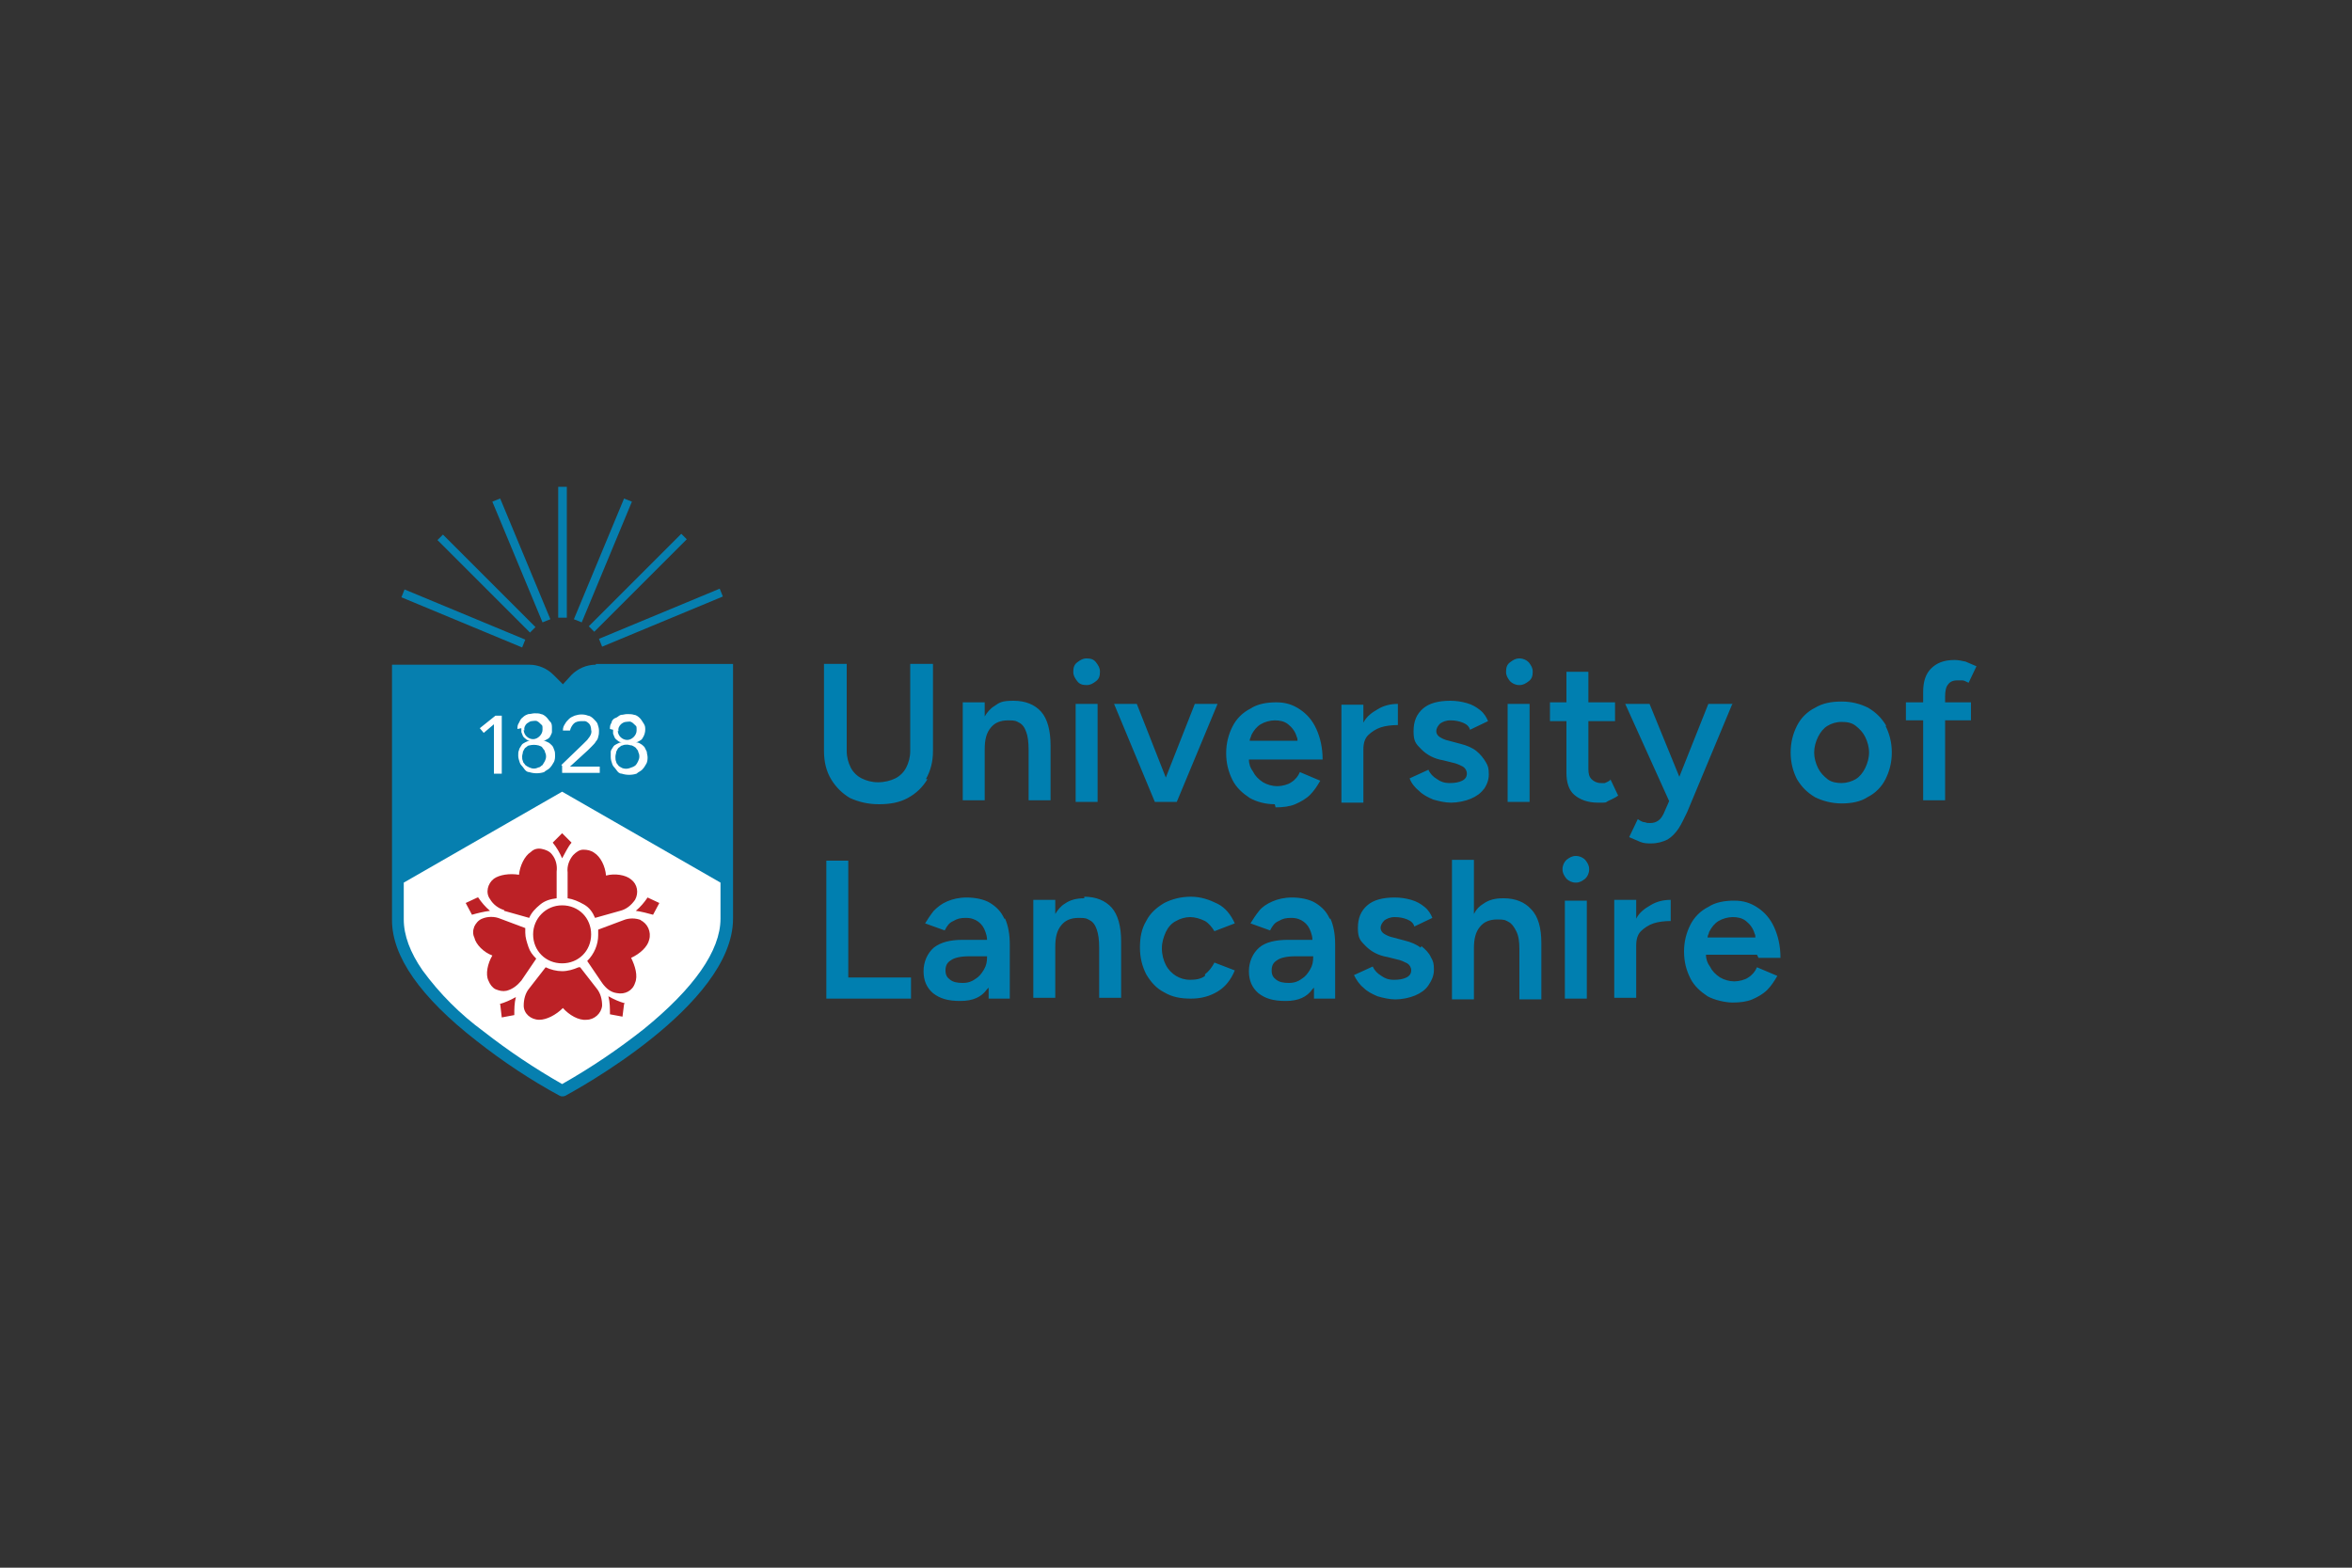 <svg xmlns="http://www.w3.org/2000/svg" id="Layer_1" viewBox="0 0 300 200"><rect x="0" y="0" width="300" height="200" fill="#333333" stroke="none"/><defs><style>      .st0 {        fill: #067faf;      }      .st1 {        fill: #bc2126;      }      .st2 {        fill: #fff;      }      .st3 {        fill: #007fb0;      }    </style></defs><path class="st0" d="M76.4,81.5l15.4-6.4.4,1-15.4,6.4-.4-1ZM75.1,79.9l11.8-11.8.7.7-11.8,11.8s-.7-.7-.7-.7ZM73.2,79l6.4-15.4,1,.4-6.4,15.4-1-.4h0ZM71.2,62.1h1.1v16.7h-1.1v-16.7ZM62.8,64l1-.4,6.4,15.4-1,.4-6.4-15.4ZM55.8,68.9l.7-.7,11.8,11.8-.7.7s-11.8-11.8-11.8-11.8ZM51.2,76.2l.4-1,15.4,6.4-.4,1-15.4-6.4ZM76,84.8c-1.2,0-2.3.5-3.1,1.3l-1.1,1.2-1.2-1.2c-.8-.8-1.9-1.3-3.1-1.3h-17.5v32.6c0,4.6,3.6,9.8,10.8,15.4,3.3,2.6,6.9,5,10.6,7,.2.1.5.1.7,0,.9-.5,21.4-11.5,21.4-22.6v-32.5h-17.5Z"></path><path class="st2" d="M51.5,112.6v4.7c0,2,.8,4.2,2.4,6.5,2.2,3,4.8,5.6,7.8,7.8,3.2,2.5,6.5,4.7,10,6.7,3.7-2.1,7.1-4.4,10.4-7,6.4-5.2,9.8-10,9.8-14.1v-4.6l-20.2-11.6-20.2,11.6ZM63.9,98.7h-.9v-6.3l-1.3,1.1-.5-.6,2-1.6h.8v7.4h0ZM66,93c0-.3,0-.5.2-.8.1-.2.2-.5.5-.7.2-.2.4-.3.7-.4.3,0,.5-.1.8-.1s.6,0,.8.1c.2,0,.5.2.7.4.2.2.3.4.5.6s.2.5.2.8,0,.4,0,.5-.1.3-.2.5c-.1.2-.2.3-.4.4-.2.1-.3.2-.5.2.2,0,.4.1.6.2.2.1.3.2.5.4s.2.4.3.6.1.5.1.7,0,.6-.2.9c-.1.2-.3.5-.5.7s-.5.3-.7.5c-.6.2-1.3.2-1.9,0-.3,0-.5-.2-.7-.5s-.4-.4-.5-.7c-.1-.3-.2-.6-.2-.9s0-.5.1-.7c0-.2.2-.4.3-.6s.3-.3.5-.4c.2-.1.4-.2.6-.2-.2,0-.4-.1-.5-.2-.1-.1-.3-.2-.4-.4l-.2-.5c0-.2,0-.3,0-.5M66.6,96.5c0,.2,0,.4.1.6,0,.2.2.3.3.5.1.1.3.2.5.3.4.2.8.2,1.2,0,.2,0,.3-.2.5-.3.1-.2.2-.3.3-.5.2-.4.2-.8,0-1.2,0-.2-.2-.3-.3-.5s-.3-.2-.5-.3c-.4-.1-.8-.1-1.2,0-.2,0-.3.2-.5.3-.1.1-.2.3-.3.5,0,.2-.1.4-.1.6M66.8,93.1c0,.7.6,1.2,1.2,1.2s1.2-.6,1.2-1.2,0-.5-.2-.7-.3-.3-.5-.4-.5,0-.7,0-.4.2-.6.3c-.2.2-.4.5-.3.9h0ZM71.6,97.6l2.8-2.7.5-.5c.1-.1.2-.3.3-.4.2-.3.3-.6.2-.9,0-.3-.1-.7-.4-.9-.1-.1-.3-.2-.4-.2-.2,0-.3,0-.5,0-.3,0-.7.1-.9.3-.2.2-.4.5-.5.9h-.9c0-.4.1-.6.3-.9.1-.2.3-.4.5-.6.2-.2.5-.3.7-.4.6-.2,1.2-.2,1.7,0,.2,0,.5.2.7.4.2.2.4.4.5.6.1.3.2.6.2.9s0,.5-.1.8c0,.2-.2.5-.3.6-.1.2-.3.4-.5.6l-.5.5-2.3,2.1h3.8v.8h-4.8v-.9h0ZM77.8,93c0-.3,0-.5.2-.8,0-.2.2-.5.5-.6s.4-.3.7-.4c.3,0,.5-.1.8-.1s.6,0,.9.1c.2,0,.5.2.7.4.2.2.3.4.5.7s.2.5.2.8-.1.7-.3,1c-.1.2-.2.3-.4.4-.2.1-.3.2-.5.2.2,0,.5.1.6.2.2.1.3.2.5.4.1.2.2.4.3.6,0,.2.1.5.1.7s0,.6-.2.9c-.1.2-.3.5-.5.7s-.5.3-.7.5c-.6.2-1.3.2-1.9,0-.3,0-.5-.2-.7-.5s-.4-.4-.5-.7c-.1-.3-.2-.6-.2-.9s0-.5,0-.7.2-.4.3-.6c.1-.2.3-.3.5-.4.2-.1.4-.2.6-.2-.2,0-.4-.1-.5-.2s-.3-.2-.4-.4l-.2-.5c0-.2,0-.3,0-.5M78.5,96.6c0,.2,0,.4.1.6,0,.2.2.3.3.5.1.1.3.2.5.3.3.1.6.1.9,0s.6-.2.8-.4c.1-.1.2-.3.3-.5.2-.4.2-.8,0-1.2,0-.2-.2-.3-.3-.5-.1-.1-.3-.2-.5-.3-.2,0-.4-.1-.6-.1s-.4,0-.6.1c-.2,0-.3.2-.5.3-.1.1-.2.3-.3.5,0,.2-.1.4-.1.6M78.8,93.2c0,.7.6,1.2,1.2,1.2s1.2-.6,1.2-1.2,0-.5-.2-.7-.3-.3-.5-.4-.5,0-.7,0-.5.2-.6.3c-.2.2-.4.5-.3.9h0Z"></path><path class="st1" d="M63.8,128.1l.2,1.7,1.6-.3c0-.8,0-1.5.2-2.3-.7.4-1.4.7-2.1.9h0ZM60.9,114.5l-1.5.7.8,1.5c.7-.2,1.5-.4,2.3-.5-.6-.5-1.1-1.1-1.5-1.7h0ZM70.5,107.5l1.2-1.2,1.2,1.2c-.5.6-.8,1.3-1.2,2-.3-.7-.7-1.4-1.2-2ZM82.6,114.5l1.5.7-.8,1.5c-.7-.2-1.5-.4-2.2-.5.6-.5,1.1-1.1,1.5-1.7M79.6,128.1l-.2,1.6-1.6-.3c0-.8,0-1.5-.2-2.3.7.4,1.4.7,2.1.9M72.4,114.6c.7.1,1.4.4,2.1.8s1.1,1,1.4,1.7l3.2-.9c.8-.2,1.4-.7,1.9-1.4.5-.9.3-2-.5-2.6-.7-.6-2.1-.8-3.2-.5-.1-1.2-.7-2.4-1.5-2.9-.4-.3-.9-.4-1.4-.4s-.9.3-1.3.7c-.5.6-.8,1.4-.7,2.2v3.4c.1,0,0,0,0,0ZM64.3,116.2l3.2.9c.3-.7.8-1.2,1.4-1.7s1.3-.7,2.1-.8v-3.4c.1-.8-.1-1.6-.6-2.2-.3-.4-.8-.6-1.3-.7s-1,0-1.4.4c-.8.5-1.4,1.8-1.5,2.9-1.2-.2-2.5,0-3.2.5-.8.6-1.1,1.8-.5,2.6.4.7,1.1,1.2,1.8,1.4M73.8,123.4c-.7.3-1.4.5-2.1.5s-1.5-.2-2.1-.5l-2.1,2.7c-.5.6-.7,1.4-.7,2.2,0,1,.9,1.8,2,1.8.9,0,2.1-.6,3-1.5.8.9,2,1.6,3,1.5,1,0,1.9-.8,2-1.8,0-.8-.2-1.6-.7-2.2,0,0-2.1-2.7-2.1-2.7ZM81.8,117.4c-.7-.3-1.6-.3-2.3,0l-3.2,1.2c0,.2,0,.5,0,.7,0,1.2-.5,2.4-1.4,3.3l1.9,2.8c.5.7,1.1,1.2,1.9,1.3,1,.2,2-.3,2.3-1.3.4-.9,0-2.2-.5-3.2,1.1-.5,2.1-1.4,2.3-2.3.3-1-.2-2.1-1.1-2.5M67,119.2c0-.2,0-.5,0-.8l-3.2-1.2c-.7-.3-1.6-.3-2.3,0-.5.2-.8.6-1,1-.2.5-.2,1,0,1.4.2.9,1.2,1.9,2.3,2.3-.6,1-.9,2.4-.5,3.2.2.5.5.9.9,1.1.5.2.9.3,1.4.2.8-.2,1.4-.7,1.9-1.3l1.9-2.8c-.5-.5-.8-.9-1-1.5s-.4-1.2-.4-1.8M68,119.2c0-2,1.6-3.7,3.7-3.7s3.7,1.6,3.7,3.7-1.6,3.7-3.7,3.7-3.7-1.6-3.7-3.7Z"></path><path class="st3" d="M118.3,99.4c-.6,1-1.4,1.8-2.5,2.4s-2.3.8-3.7.8-2.6-.3-3.7-.8c-1-.6-1.8-1.4-2.4-2.4s-.9-2.2-.9-3.6v-11.1h2.9v11.1c0,.8.2,1.5.5,2.1.3.6.8,1.1,1.4,1.4.6.3,1.3.5,2.1.5s1.6-.2,2.2-.5c.6-.3,1.1-.8,1.4-1.4s.5-1.3.5-2.1v-11.1h2.9v11.1c0,1.4-.3,2.5-.9,3.6h0ZM134,102.3v-7.2c0-1.9-.4-3.4-1.2-4.3-.8-.9-2-1.4-3.5-1.4s-1.8.2-2.5.7c-.5.3-.9.8-1.2,1.3v-1.8h-2.8v12.5h2.8v-6.5c0-1.2.2-2.1.8-2.8.5-.6,1.2-.9,2.2-.9s1,.1,1.4.3.7.6.9,1.2c.2.5.3,1.3.3,2.3v6.4h2.8ZM137.2,102.3h2.8v-12.5h-2.8v12.5h0ZM138.6,87.4c.5,0,.8-.2,1.2-.5s.5-.7.5-1.2-.2-.8-.5-1.2-.7-.5-1.2-.5-.8.2-1.2.5-.5.7-.5,1.2.2.8.5,1.2.7.5,1.2.5ZM147.5,102.3h2.6l5.2-12.5h-2.9l-3.7,9.4-3.7-9.4h-2.9l5.2,12.5h.2ZM162.6,102.6c-1.2,0-2.3-.3-3.2-.8-.9-.6-1.7-1.3-2.2-2.3s-.8-2.1-.8-3.4.3-2.4.8-3.4,1.3-1.8,2.3-2.3c.9-.6,2.1-.8,3.3-.8s2.1.3,3,.9,1.6,1.4,2.1,2.5c.5,1.1.8,2.4.8,3.9h-9.4c0,.6.2,1.1.5,1.5.3.6.7,1,1.3,1.4.5.3,1.2.5,1.8.5s1.4-.2,1.8-.5c.5-.3.9-.8,1.1-1.3l2.6,1.1c-.4.7-.8,1.3-1.3,1.8-.5.5-1.2.9-1.9,1.2-.7.3-1.6.4-2.5.4h0ZM159.6,93.8c0,.2-.2.4-.2.7h6.1c0-.2,0-.3-.1-.5-.2-.7-.6-1.2-1.1-1.6s-1.1-.5-1.7-.5-1.3.2-1.8.5c-.5.3-.9.8-1.2,1.4ZM173.9,95.6c0-.8.2-1.4.6-1.8s1-.8,1.6-1,1.4-.3,2.2-.3v-2.7c-.9,0-1.8.2-2.6.7-.7.4-1.4.9-1.8,1.7v-2.3h-2.8v12.5h2.8v-6.7ZM189.2,100.8c.4-.6.7-1.2.7-2s-.1-1.1-.4-1.6-.7-1-1.2-1.4c-.5-.4-1.2-.7-2-.9l-1.5-.4c-.5-.1-.9-.3-1.2-.5-.3-.2-.4-.5-.4-.7,0-.4.2-.7.5-1,.3-.2.7-.4,1.3-.4s1.1.1,1.6.3c.5.2.8.5.9.9l2.3-1.1c-.2-.5-.5-1-1-1.4-.5-.4-1-.7-1.7-.9s-1.4-.3-2.1-.3c-1.5,0-2.7.3-3.5,1s-1.2,1.6-1.2,2.9.3,1.6,1,2.3,1.6,1.2,2.8,1.4l1.2.3c.5.1.9.3,1.3.5.3.2.5.5.5.9s-.2.7-.6.9c-.4.2-.9.3-1.6.3s-1.2-.2-1.6-.5c-.5-.3-.9-.7-1.1-1.2l-2.4,1.1c.2.6.7,1.2,1.2,1.6.5.5,1.1.8,1.8,1.1.7.2,1.5.4,2.3.4s1.8-.2,2.5-.5c.7-.3,1.3-.7,1.7-1.3h0ZM193.8,87.4c.5,0,.8-.2,1.2-.5s.5-.7.5-1.2-.2-.8-.5-1.2c-.3-.3-.7-.5-1.2-.5s-.8.2-1.2.5-.5.7-.5,1.2.2.8.5,1.2c.3.3.7.5,1.2.5ZM192.3,102.3h2.8v-12.5h-2.8v12.5h0ZM205.4,99.5c-.2.2-.5.3-.7.4-.2,0-.4,0-.5,0-.5,0-.9-.2-1.2-.5s-.4-.7-.4-1.3v-6.1h3.4v-2.4h-3.4v-3.9h-2.8v3.9h-2.1v2.4h2.1v6.6c0,1.2.3,2.2,1,2.8s1.7,1,3,1,.9,0,1.3-.2.9-.4,1.3-.7l-1-2.1h0ZM221,89.8h-3.1l-3.7,9.3-3.8-9.3h-3.1l5.6,12.4-.7,1.6c-.2.4-.4.7-.7.9s-.6.3-1,.3-.4,0-.7-.1c-.3,0-.6-.2-.9-.4l-1.1,2.3c.5.2.9.4,1.4.6.5.2.9.2,1.4.2.8,0,1.5-.2,2.1-.5.5-.3,1-.8,1.4-1.4s.7-1.3,1.1-2.1l5.8-13.9h0ZM240.5,92.6c.5,1,.8,2.1.8,3.4s-.3,2.4-.8,3.4-1.3,1.8-2.3,2.3c-.9.6-2.1.8-3.3.8s-2.4-.3-3.4-.8c-1-.6-1.7-1.3-2.3-2.3-.5-1-.8-2.1-.8-3.4s.3-2.4.8-3.4,1.3-1.8,2.3-2.3c1-.6,2.1-.8,3.4-.8s2.4.3,3.4.8c1,.6,1.7,1.3,2.3,2.3h0ZM238.4,96c0-.7-.2-1.4-.5-2s-.7-1-1.2-1.4-1.1-.5-1.8-.5-1.3.2-1.8.5c-.5.3-.9.8-1.2,1.4-.3.6-.5,1.3-.5,2s.2,1.4.5,2,.7,1,1.2,1.4,1.2.5,1.8.5,1.3-.2,1.8-.5.9-.8,1.2-1.4c.3-.6.5-1.3.5-2h0ZM248.1,88.9c0-.7.1-1.3.4-1.6.2-.3.6-.5,1.1-.5s.4,0,.7,0,.5.2.8.3l1-2.1c-.5-.2-.9-.4-1.4-.6-.5-.1-.9-.2-1.4-.2-1.4,0-2.3.4-3,1.1-.7.7-1,1.7-1,3v1.3h-2.2v2.3h2.2v10.2h2.8v-10.2h3.3v-2.3h-3.3v-.9h0ZM108.3,109.8h-2.9v17.6h10.8v-2.7h-8v-14.9h0ZM128.2,117.2c.4.9.6,2,.6,3.3v6.9h-2.7v-1.4c0,0-.1.1-.2.2-.7,1-1.8,1.5-3.4,1.5s-2.6-.3-3.5-1c-.8-.7-1.2-1.6-1.2-2.8s.5-2.3,1.3-3c.9-.7,2.1-1,3.7-1h3.1c0-.4-.1-.7-.2-1-.2-.6-.5-1-.9-1.3-.4-.3-.9-.5-1.6-.5s-1.1.1-1.6.4c-.5.2-.8.6-1.1,1.2l-2.5-.9c.3-.5.7-1.1,1.1-1.6.5-.5,1-.9,1.7-1.2s1.5-.5,2.5-.5,2.2.2,3,.7,1.4,1.1,1.8,2h0ZM125.9,122.2v-.2h-2.3c-1.1,0-1.9.2-2.3.5-.5.3-.7.7-.7,1.3s.2.9.6,1.2c.4.3.9.4,1.6.4s1.2-.2,1.6-.5c.5-.3.8-.7,1.1-1.2s.4-1,.4-1.6h0ZM138.3,114.6c-1,0-1.8.2-2.5.7-.5.3-.9.8-1.2,1.3v-1.8h-2.8v12.5h2.8v-6.5c0-1.2.2-2.1.8-2.8.5-.6,1.2-.9,2.2-.9s1,.1,1.4.3.7.6.9,1.2.3,1.3.3,2.3v6.4h2.8v-7.2c0-1.9-.4-3.4-1.2-4.3-.8-.9-2-1.4-3.5-1.4h0ZM153.7,124.5c-.5.4-1.2.5-1.9.5s-1.3-.2-1.8-.5c-.5-.3-1-.8-1.3-1.4-.3-.6-.5-1.3-.5-2.1s.2-1.4.5-2.1c.3-.6.7-1.1,1.3-1.4.5-.3,1.2-.5,1.8-.5s1.3.2,1.9.5c.5.3.9.8,1.2,1.3l2.6-1c-.5-1.1-1.2-2-2.2-2.5s-2.1-.9-3.4-.9-2.4.3-3.4.8c-1,.6-1.8,1.3-2.3,2.3-.6,1-.8,2.1-.8,3.4s.3,2.4.8,3.4c.6,1,1.3,1.8,2.3,2.3,1,.6,2.1.8,3.4.8s2.4-.3,3.4-.9,1.7-1.5,2.2-2.7l-2.6-1c-.3.6-.7,1.1-1.2,1.5h0ZM169.7,117.2c.4.9.6,2,.6,3.3v6.9h-2.7v-1.4c0,0-.1.1-.2.2-.7,1-1.8,1.5-3.4,1.5s-2.6-.3-3.5-1c-.8-.7-1.2-1.6-1.2-2.8s.5-2.3,1.3-3,2.1-1,3.7-1h3.1c0-.4-.1-.7-.2-1-.2-.6-.5-1-.9-1.3-.4-.3-.9-.5-1.6-.5s-1.1.1-1.6.4c-.5.2-.8.6-1.1,1.2l-2.5-.9c.3-.5.7-1.1,1.1-1.6s1-.9,1.7-1.2,1.5-.5,2.5-.5,2.2.2,3,.7,1.4,1.1,1.8,2h0ZM167.5,122.2v-.2h-2.3c-1.1,0-1.9.2-2.3.5-.5.3-.7.7-.7,1.3s.2.9.6,1.2c.4.3.9.4,1.6.4s1.2-.2,1.6-.5c.5-.3.8-.7,1.1-1.2s.4-1,.4-1.6h0ZM181.2,120.9c-.5-.4-1.2-.7-2-.9l-1.5-.4c-.5-.1-.9-.3-1.2-.5-.3-.2-.4-.5-.4-.7,0-.4.2-.7.5-1,.3-.2.7-.4,1.3-.4s1.1.1,1.6.3c.5.2.8.5.9.9l2.3-1.1c-.2-.5-.5-1-1-1.4-.5-.4-1-.7-1.7-.9s-1.4-.3-2.1-.3c-1.5,0-2.7.3-3.5,1s-1.2,1.6-1.2,2.9.3,1.6,1,2.3,1.6,1.2,2.8,1.4l1.2.3c.5.1.9.3,1.3.5.3.2.5.5.5.9s-.2.7-.6.9c-.4.2-.9.3-1.6.3s-1.2-.2-1.6-.5c-.5-.3-.9-.7-1.1-1.2l-2.4,1.1c.3.6.7,1.2,1.2,1.6.5.5,1.1.8,1.8,1.1.7.2,1.5.4,2.3.4s1.8-.2,2.5-.5c.7-.3,1.3-.7,1.7-1.3s.7-1.2.7-2-.1-1.1-.4-1.6c-.2-.5-.7-1-1.2-1.4h0ZM191.7,114.6c-1,0-1.8.2-2.5.7-.5.3-.9.7-1.2,1.3v-6.9h-2.8v17.8h2.8v-6.5c0-1.2.2-2.1.8-2.8.5-.6,1.2-.9,2.2-.9s1,.1,1.4.3c.4.2.7.6,1,1.2s.4,1.3.4,2.3v6.4h2.8v-7.2c0-1.9-.4-3.4-1.3-4.3-.8-.9-2-1.4-3.5-1.4h0ZM201,109.2c-.5,0-.8.2-1.2.5-.3.3-.5.7-.5,1.2s.2.8.5,1.2c.3.3.7.5,1.2.5s.8-.2,1.2-.5c.3-.3.5-.7.5-1.2s-.2-.8-.5-1.2c-.3-.3-.7-.5-1.2-.5ZM199.6,127.4h2.8v-12.5h-2.8v12.5h0ZM208.7,117.1v-2.3h-2.8v12.5h2.8v-6.7c0-.8.2-1.4.6-1.8s1-.8,1.6-1,1.4-.3,2.2-.3v-2.7c-.9,0-1.8.2-2.6.7-.7.4-1.4.9-1.8,1.7ZM224.1,121.8h-6.5c0,.6.2,1.1.5,1.5.3.6.7,1,1.3,1.4.5.3,1.2.5,1.8.5s1.4-.2,1.8-.5c.5-.3.9-.8,1.1-1.3l2.6,1.1c-.4.7-.8,1.3-1.3,1.8-.5.5-1.2.9-1.9,1.2-.7.3-1.6.4-2.5.4s-2.3-.3-3.2-.8c-.9-.6-1.7-1.3-2.2-2.3-.5-1-.8-2.1-.8-3.4s.3-2.4.8-3.4c.5-1,1.3-1.8,2.3-2.3.9-.6,2.1-.8,3.3-.8s2.1.3,3,.9c.9.6,1.6,1.4,2.1,2.5.5,1.1.8,2.4.8,3.9h-2.8,0ZM223.9,119.6c0-.2,0-.3-.1-.5-.2-.7-.6-1.2-1.1-1.6s-1.1-.5-1.7-.5-1.3.2-1.8.5c-.5.3-.9.8-1.2,1.4,0,.2-.2.4-.2.7h6.1Z"></path></svg>